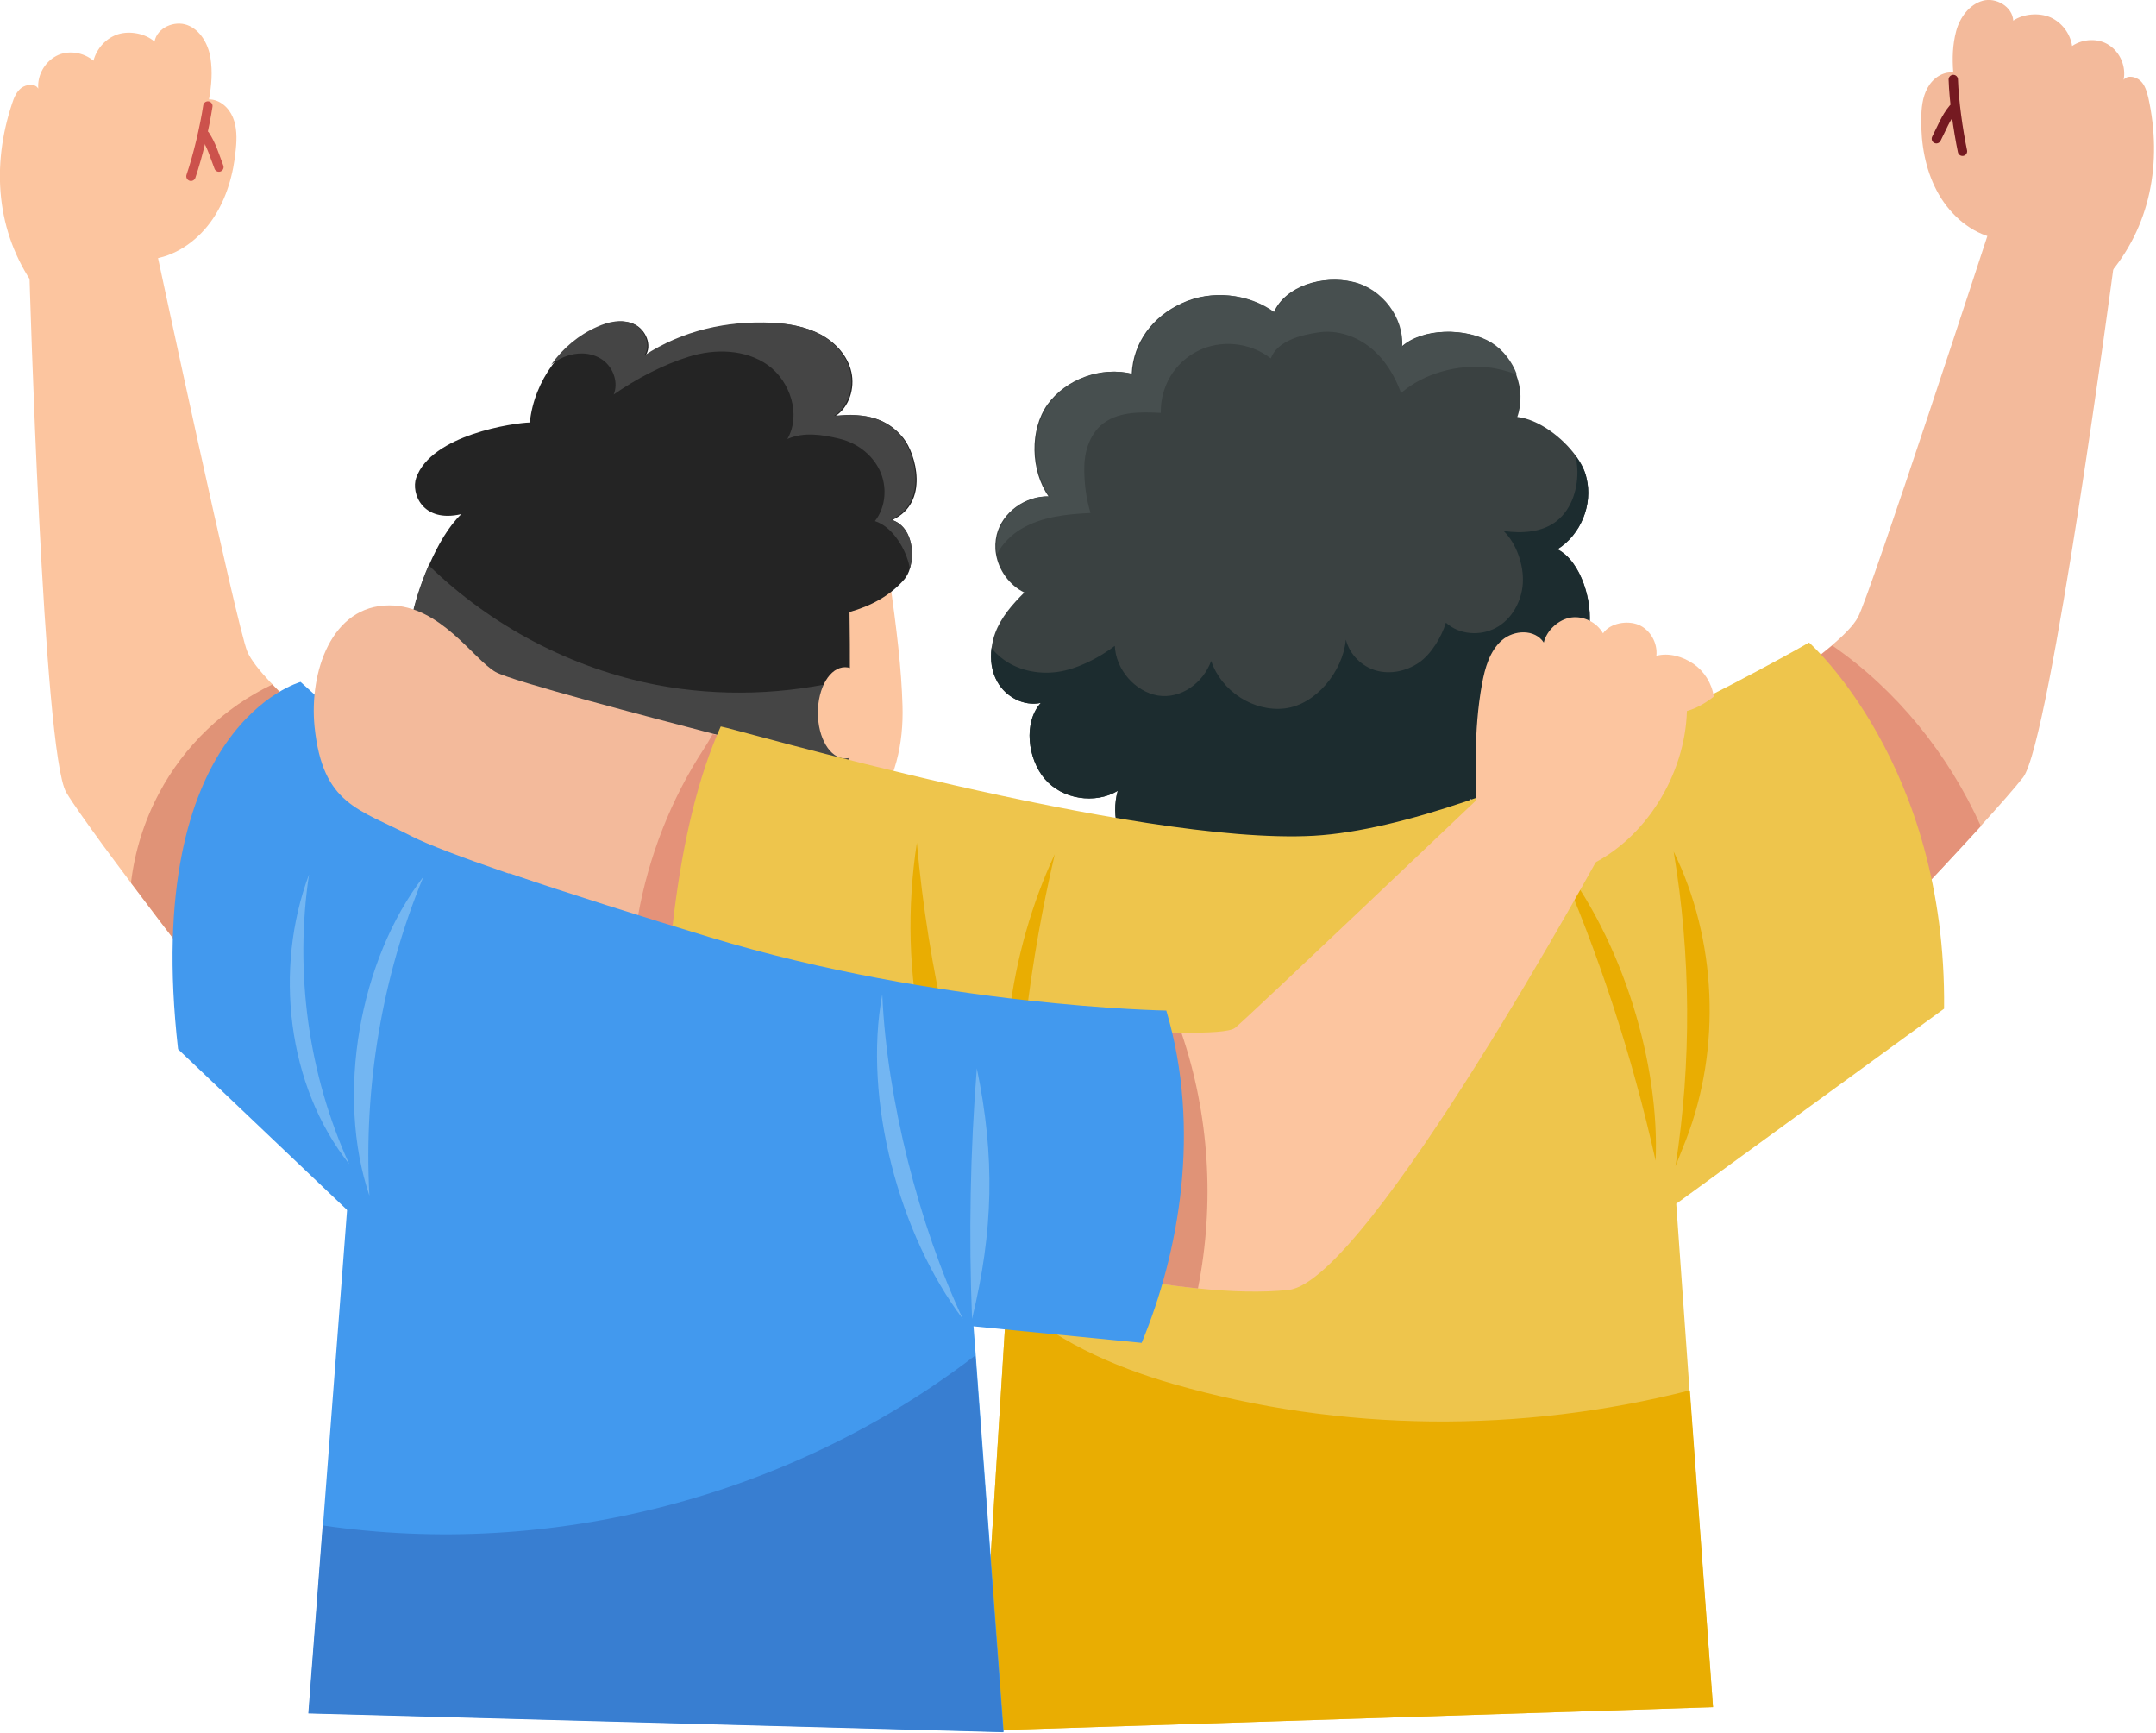 <svg width="586" height="471" viewBox="0 0 586 471" fill="none" xmlns="http://www.w3.org/2000/svg">
<path d="M209.5 226.2C219.8 227.9 230.2 228.3 237 220.2C243.4 212.4 245.6 202 245.3 191.8C245 181.6 243.8 171.7 241.7 156.6C234.1 158.2 224.4 159.8 217.6 163.5C210.7 167.2 204.7 173.4 203 181.1C201.5 187.8 203.2 194.8 205.1 201.4C207.4 209.2 207 218.3 209.5 226.2Z" fill="#FCC59F"/>
<path d="M247.3 154.5C247 155.6 246.5 156.5 245.9 157.3C242 161.9 236.6 164.7 230.9 166.3C231 171.6 231 177.9 231 184.5C230.9 198.6 230.5 214.2 229.5 225.5C202.4 232.1 171.6 232.4 146.1 221.1C135.8 206.1 122.2 183.3 111.9 168.4C112.6 164.4 114.3 158.9 116.6 153.6C119 148.1 122 142.9 125.4 139.7C114.8 142.2 111.7 134 113.1 129.9C117.2 118.1 139.8 114.9 144 114.8C144.6 109.1 146.8 103.7 150.1 99.2C153.3 94.7 157.6 91.1 162.6 88.9C165.7 87.5 169.3 86.7 172.4 88.1C175.5 89.5 177.4 93.9 175.4 96.7C185.8 89.9 197.9 87.2 210.2 87.8C214.6 88 219.1 88.8 223.1 90.9C227 93 230.4 96.6 231.4 101.1C232.4 105.5 230.8 110.7 227 113.1C235.7 112.1 241.4 113.9 245.5 119C249 123.3 252.7 136.7 242.5 141.3C247.7 143 248.7 149.9 247.3 154.5Z" fill="#242424"/>
<path d="M247.3 154.5C247.2 154 247.1 153.6 247 153.1C245.8 148.5 242.3 143 237.8 141.6C240.8 137.8 241.2 132.2 239.1 127.8C237 123.4 232.8 120.3 228.1 119.2C223.5 118.1 218.4 117.3 214 119.3C217.8 112.7 214.8 103.6 208.7 99.2C202.6 94.9 194.4 94.7 187.3 96.9C180.2 99.1 173 102.9 166.8 107.2C168.1 104.1 166.8 100.2 164.2 98.1C161.6 96 158 95.6 154.8 96.5C153 97 151.3 97.9 149.8 99.1C153 94.6 157.3 91 162.3 88.8C165.4 87.4 169 86.6 172.1 88C175.2 89.4 177.1 93.8 175.1 96.6C185.5 89.8 197.6 87.1 209.9 87.7C214.3 87.9 218.8 88.7 222.8 90.8C226.7 92.9 230.1 96.5 231.1 101C232.1 105.4 230.5 110.6 226.7 113C235.4 112 241.1 113.8 245.2 118.9C248.7 123.2 252.4 136.6 242.2 141.2C247.7 143 248.7 149.9 247.3 154.5Z" fill="#454545"/>
<path d="M230.9 184.5C230.8 198.6 230.4 214.2 229.4 225.5C202.3 232.1 171.5 232.4 146 221.1C135.7 206.1 122.1 183.3 111.8 168.4C112.5 164.4 114.2 158.9 116.5 153.6C133.6 170.2 155.3 181.6 178.4 186.1C195.7 189.4 213.8 188.8 230.9 184.5Z" fill="#454545"/>
<path d="M222.3 193.7C222.3 200.5 225.6 206.1 229.7 206.1C233.8 206.1 237.1 200.6 237.1 193.7C237.1 186.9 233.8 181.3 229.7 181.3C225.6 181.3 222.3 186.8 222.3 193.7Z" fill="#FCC59F"/>
<path d="M431.9 170.7C430.9 177.6 425.1 183.6 418.1 185C424.3 190.7 425.7 202.9 421 209.9C416.3 216.8 407.2 220.3 399.4 217C401.7 224.9 396.9 234.1 389 236.9C381.1 239.7 369.6 236 366.2 228.5C364.3 235.6 357.2 241.1 349.7 241.2C342.2 241.3 331.7 235 329.5 227.9C325.5 233.7 316.9 236 310.4 233C303.9 230.1 301.9 221.7 303.8 214.9C297.6 218.6 288.7 217.2 284 211.7C279.3 206.2 278.1 196.3 282.9 191C278.3 192 273.4 189.4 271.1 185.3C269.5 182.5 269.1 179.3 269.5 176.1C269.7 174.7 270 173.3 270.5 172C272.1 167.7 275.1 164.3 278.4 161C274.3 159 271.4 154.9 270.7 150.5C270.4 148.8 270.5 147 270.9 145.3C272.4 139.2 278.7 134.7 285 134.9C280.1 127.9 279.8 116.8 284.7 109.9C289.7 103 299.2 99.5 307.6 101.6C308 93 313.3 86 321.2 82.4C329.1 78.7 339.1 79.7 346.2 84.9C349.4 77.6 359.6 74.7 367.5 76.6C375.4 78.4 381.4 86.4 380.8 94.3C386.5 89 398.4 89 405.1 93.1C408.4 95.1 410.8 98.3 412.1 101.8C413.5 105.5 413.7 109.6 412.4 113.3C418 113.9 424.6 118.7 428.4 124C429.8 125.9 430.8 127.9 431.2 129.8C433 137 429.7 145.2 423.3 149.2C429.8 152.5 433 163.8 431.9 170.7Z" fill="#3A4141"/>
<path d="M431.9 170.7C430.9 177.6 425.1 183.6 418.1 185C424.3 190.7 425.7 202.9 421 209.9C416.3 216.8 407.2 220.3 399.4 217C401.7 224.9 396.9 234.1 389 236.9C381.1 239.7 369.6 236 366.2 228.5C364.3 235.6 357.2 241.1 349.7 241.2C342.2 241.3 331.7 235 329.5 227.9C325.5 233.7 316.9 236 310.4 233C303.9 230.1 301.9 221.7 303.8 214.9C297.6 218.6 288.7 217.2 284 211.7C279.3 206.2 278.1 196.3 282.9 191C278.3 192 273.4 189.4 271.1 185.3C269.5 182.5 269.1 179.3 269.5 176.1C270.3 177.1 271.1 177.9 272.1 178.7C276.3 182.1 282 183.3 287.3 182.6C292.6 181.9 298.7 178.8 303 175.5C303.3 182 308.5 187.9 314.7 189C321 190 327 185.6 329.2 179.6C332 187.9 340.8 193.5 349.2 192.5C357.6 191.5 365 182.5 365.8 173.8C366.8 177.8 370.1 181.1 374 182.2C377.9 183.3 382.2 182.4 385.6 180.1C389 177.8 391.8 173.1 393 169.2C396.6 172.5 402.3 172.9 406.6 170.6C410.9 168.3 413.6 163.4 413.9 158.5C414.2 153.6 412.2 147.7 408.7 144.3C413.7 145 419.2 144.7 423.2 141.5C427.3 138.2 429 132.5 428.7 127.2C428.6 126.1 428.5 125.1 428.4 124.1C429.8 126 430.8 128 431.2 129.9C433 137.1 429.7 145.3 423.3 149.3C429.8 152.5 433 163.8 431.9 170.7Z" fill="#1C2C2F"/>
<path d="M412.3 101.8C409.7 100.8 407 100.1 404.3 99.8C396.2 99 387 101.4 380.8 106.8C379.1 102 376.3 97.5 372.4 94.4C368.5 91.3 363.4 89.6 358.5 90.3C353.6 91 347.2 92.6 345.4 97.4C339.8 93 331.8 92.2 325.5 95.4C319.2 98.6 315.4 105 315.5 112.2C309.8 111.9 303.5 111.8 299.2 115.6C296.1 118.4 294.7 122.9 294.7 127.2C294.7 131.5 295.2 135.3 296.4 139.4C289.9 139.7 283.2 140.4 277.6 143.7C274.9 145.3 272.5 147.7 271 150.5C270.7 148.8 270.8 147 271.2 145.3C272.7 139.2 279 134.7 285.3 134.9C280.4 127.9 280.1 116.8 285 109.9C290 103 299.5 99.5 307.9 101.6C308.3 93 313.6 86 321.5 82.4C329.4 78.7 339.4 79.7 346.5 84.9C349.7 77.6 359.9 74.7 367.8 76.6C375.7 78.4 381.7 86.4 381.1 94.3C386.8 89 398.7 89 405.4 93.1C408.6 95.1 411 98.3 412.3 101.8Z" fill="#474F4F"/>
<path d="M83.9 195.1L56.3 267C56.3 267 45.8 253.5 35.6 239.9C33 236.4 30.4 233 28 229.7C23.5 223.5 19.7 218.2 18 215.3C11.7 204.7 8 74.5 8 74.5L42.6 68.5C42.6 68.5 64.4 170.3 67.2 177C68.2 179.4 70.7 182.4 73.4 185.3C73.6 185.5 73.9 185.8 74.1 186C78.7 190.9 83.9 195.1 83.9 195.1Z" fill="#FCC59F"/>
<path d="M83.9 195.1L56.3 267C56.3 267 45.8 253.5 35.6 239.9C36.6 231.4 39.2 223.1 43.2 215.6C50 202.7 61 192.2 74 186C78.7 190.9 83.9 195.1 83.9 195.1Z" fill="#E09377"/>
<path d="M42.1 70.3C48.5 69.2 54.2 64.9 57.9 59.4C61.6 53.9 63.5 47.2 64.1 40.5C64.4 37.6 64.4 34.5 63.3 31.9C62.2 29.2 59.7 27 56.8 27C57.5 23.2 57.8 19.5 57.2 15.7C56.6 11.9 54.4 8.1 50.9 6.8C47.4 5.5 42.7 7.5 42 11.3C39.5 9.1 35.3 8.3 32.1 9.3C28.9 10.3 26.3 13.1 25.4 16.5C22.7 14.2 18.5 13.5 15.3 15.2C12.1 16.9 10.1 20.5 10.4 24.1C9.6 22.6 7.1 22.9 5.8 23.9C4.5 24.9 3.8 26.5 3.3 28.1C-2.4 45.2 -1 63 9.3 77.7" fill="#FCC59F"/>
<path d="M56.5 28.8C55.6 34.7 53.8 42.3 51.9 47.9" stroke="#CC524C" stroke-width="2.541" stroke-miterlimit="10" stroke-linecap="round" stroke-linejoin="round"/>
<path d="M55.7 36.7C57.5 39.4 58.3 42.3 59.5 45.4" stroke="#CC524C" stroke-width="2.541" stroke-miterlimit="10" stroke-linecap="round" stroke-linejoin="round"/>
<path d="M148 234.9C123.4 220.5 100.6 202.6 81.7 185.3C81.7 185.3 38.4 197 48.4 285.1L97.4 331.7" fill="#4299EE"/>
<path d="M204.4 258.5C204.4 258.5 190.5 254.3 173.4 248.9C150.1 241.5 120.7 231.8 111.8 227.2C97.5 219.8 87.7 218.7 85.5 197.5C84 182.6 90.1 164.5 105.8 164.5C119.7 164.5 128.6 179.1 134.7 182.6C139.4 185.2 176.7 194.9 193.9 199.4C199.2 200.7 202.6 201.6 202.6 201.6L204.4 258.5Z" fill="#F3BA9B"/>
<path d="M204.4 258.5C204.4 258.5 190.5 254.3 173.4 248.9C176.3 232.7 182.4 217.1 191.3 203.5C192.1 202.3 192.9 200.9 193.7 199.5C199 200.8 202.4 201.7 202.4 201.7L204.4 258.5Z" fill="#E49279"/>
<path d="M574.5 72.3C574.5 72.3 557.3 201.4 549.9 211.2C547.8 213.9 543.5 218.8 538.4 224.4C525.2 238.9 506.5 258.4 506.5 258.4L486.5 183.9C486.5 183.9 492.7 179.8 498 175.3C501 172.7 503.8 170 505 167.7C508.4 161.4 540.7 62.5 540.7 62.5L574.5 72.3Z" fill="#F3BA9B"/>
<path d="M538.4 224.5C525.2 239 506.5 258.5 506.5 258.5L486.5 184C486.5 184 492.7 179.9 498 175.4C515.5 187.5 529.5 204.8 538.4 224.5Z" fill="#E49279"/>
<path d="M541 64.4C534.7 62.6 529.5 57.7 526.4 51.8C523.3 45.9 522.1 39.1 522.2 32.4C522.2 29.5 522.5 26.4 523.9 23.9C525.3 21.3 528 19.4 530.9 19.7C530.6 15.9 530.7 12.1 531.7 8.4C532.7 4.7 535.3 1.2 538.9 0.2C542.5 -0.8 547 1.8 547.2 5.6C550 3.7 554.2 3.4 557.3 4.7C560.4 6.1 562.7 9.1 563.2 12.5C566.1 10.5 570.4 10.3 573.3 12.3C576.3 14.3 577.9 18.1 577.2 21.7C578.2 20.3 580.6 20.8 581.8 22C583 23.1 583.5 24.9 583.9 26.5C587.8 44.1 584.5 61.7 572.8 75.1" fill="#F3BA9B"/>
<path d="M530.9 21.6C531.1 27.5 532.2 35.3 533.4 41.1" stroke="#751A21" stroke-width="2.541" stroke-miterlimit="10" stroke-linecap="round" stroke-linejoin="round"/>
<path d="M530.9 29.5C528.8 32 527.8 34.8 526.3 37.7" stroke="#751A21" stroke-width="2.541" stroke-miterlimit="10" stroke-linecap="round" stroke-linejoin="round"/>
<path d="M459.2 377.7L465.6 463.9L266.3 470.3L273.7 352L274.4 340.4L263 336.8L251.5 333.2L180.4 310.8C179.6 267.1 183.6 224.7 195.9 197.4C198.3 197.6 308.6 229.8 357.1 227.1C405.6 224.3 491.7 174.6 491.7 174.6C491.7 174.6 529.1 207.5 528.4 274.1L455.6 327.1L459.2 377.7Z" fill="#EEC54C"/>
<path d="M450 315.4C443.6 286.8 434.5 258.9 422.7 232.2C441.5 255.8 451.1 289.7 450 315.4Z" fill="#E9AD02"/>
<path d="M455.4 316.9C459.8 288.6 459.6 259.6 454.9 231.4C466.6 255.3 467.9 284.7 458.3 309.6" fill="#E9AD02"/>
<path d="M276 320.8C276.3 291 279.9 261.1 286.7 232.1C274.2 258.7 269.7 292.1 276 320.8Z" fill="#E9AD02"/>
<path d="M272.3 329.5C260.1 297.3 252.3 263.4 249.2 229C243.8 264.4 250.9 301.1 272.3 329.5Z" fill="#E9AD02"/>
<path d="M465.6 463.9L266.3 470.3L273.7 352C285.5 363.9 302.6 371.4 319 376.1C364.6 389.2 413.4 389.5 459.3 377.8L465.6 463.9Z" fill="#E9AD02"/>
<path d="M436.2 229.8C436.2 229.8 371.9 348 350.3 350.5C343.1 351.3 334.2 351 325.7 350.1C308.8 348.4 293.1 344.8 293.1 344.8L288.4 278.1C291.5 278.7 308.4 280.4 321.2 280.6C328.4 280.7 334.3 280.4 335.7 279.3C339.7 276 401.4 217.3 401.4 217.3L436.2 229.8Z" fill="#FCC59F"/>
<path d="M325.6 350.1C308.7 348.4 293 344.8 293 344.8L288.3 278.1C291.4 278.7 308.3 280.4 321.1 280.6C328.7 302.8 330.2 327.1 325.6 350.1Z" fill="#E09377"/>
<path d="M401.5 224.3C401 211.5 400.5 198.5 402.8 185.9C403.6 181.5 404.9 176.9 408.2 174C411.5 171.1 417.2 170.9 419.6 174.6C420.4 171.2 423.7 168.3 427 167.8C430.4 167.3 434 169.1 435.7 172.1C437.6 169.3 442.3 168.5 445.4 169.8C448.5 171.1 450.6 174.7 450.2 178.2C453.6 177.3 457.4 178.4 460.3 180.4C463.2 182.4 465.3 185.7 465.8 189.3C463.6 191 461.1 192.5 458.5 193.2C458 210.6 447.2 228 431.9 235.2C421.3 233.3 411.3 228.4 401.5 224.3Z" fill="#FCC59F"/>
<path d="M310.3 364.9L264.6 360.4L265.2 368.2L272.8 470.6L83.9 465.5L87.8 414.4L94.6 325.3L138.4 237.3C154.5 242.8 174.9 249.2 193 254.7C255.3 273.6 317 274.6 317 274.6C326.6 307 320.4 340.6 310.3 364.9Z" fill="#4299EE"/>
<path d="M272.7 470.7L83.8 465.6L87.7 414.5C149.6 423.6 215 406.8 265.1 368.3L272.7 470.7Z" fill="#387ED1"/>
<path d="M261.7 358.4C249.8 333 241 298.5 239.8 270.2C234.5 298.7 244.4 335.6 261.7 358.4Z" fill="#73B6F2"/>
<path d="M264.2 358.4C263.3 335.7 263.7 312.9 265.5 290.3C270.5 314.4 270 334.5 264.2 358.4Z" fill="#73B6F2"/>
<path d="M100.4 324.9C98.8 295.4 103.8 265.5 115.1 238.2C97.6 260.9 91.2 297.6 100.4 324.9Z" fill="#73B6F2"/>
<path d="M94.9 316.3C83.8 291.9 80 264.2 84 237.6C74.4 263.2 78 295 94.9 316.3Z" fill="#73B6F2"/>
</svg>
